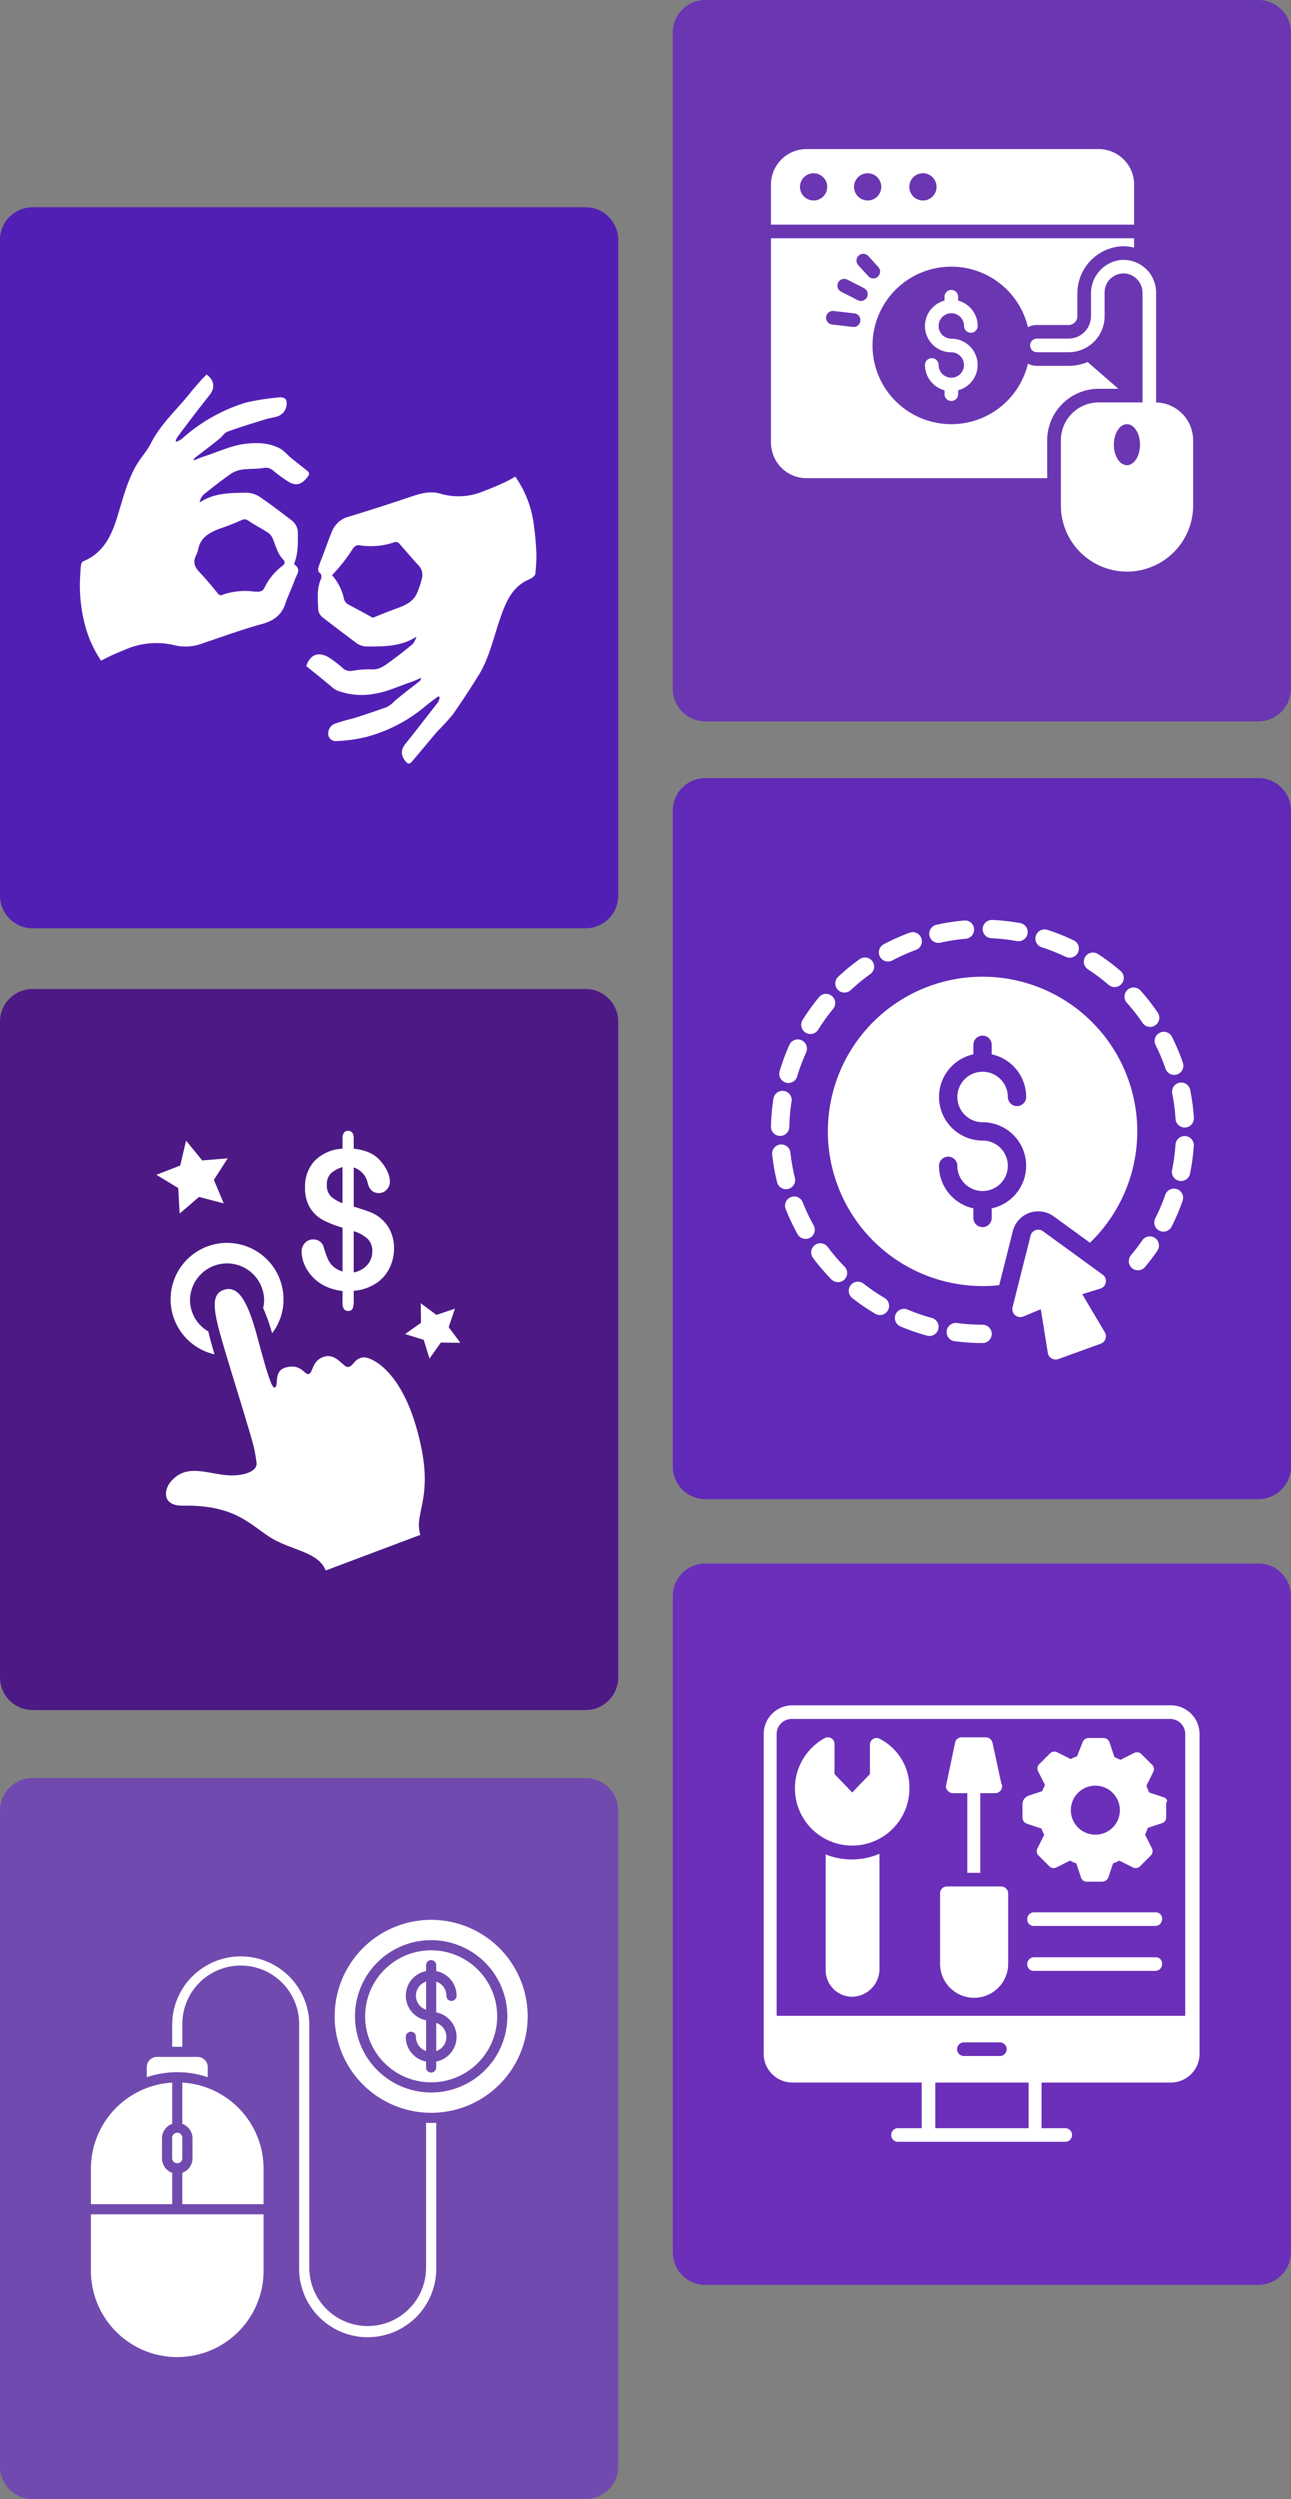 <svg xmlns="http://www.w3.org/2000/svg" width="355" height="687.3" viewBox="0 0 355 687.3">
  <rect x="0" y="0" width="355" height="687.3" fill="#808080" stroke="none"/>
  <g id="ppc-campaign-management" transform="translate(-123 -82)">
    <path id="Path_4063" data-name="Path 4063" d="M161,867.8H9a8.963,8.963,0,0,1-9-9V678.5a8.963,8.963,0,0,1,9-9H161a8.963,8.963,0,0,1,9,9V858.8A8.963,8.963,0,0,1,161,867.8Z" transform="translate(123 -530.5)" fill="#521fb5"/>
    <path id="Path_4074" data-name="Path 4074" d="M346,811.2H194a8.963,8.963,0,0,1-9-9V621.8a8.963,8.963,0,0,1,9-9H346a8.963,8.963,0,0,1,9,9V802.2A9.026,9.026,0,0,1,346,811.2Z" transform="translate(123 -530.8)" fill="#6b36b2"/>
    <path id="Path_4076" data-name="Path 4076" d="M161,1083.5H9a8.963,8.963,0,0,1-9-9V894.2a8.963,8.963,0,0,1,9-9H161a8.963,8.963,0,0,1,9,9v180.3A8.963,8.963,0,0,1,161,1083.5Z" transform="translate(123 -531.2)" fill="#4c1985"/>
    <path id="Path_4082" data-name="Path 4082" d="M346,1025H194a8.963,8.963,0,0,1-9-9V835.7a8.963,8.963,0,0,1,9-9H346a8.963,8.963,0,0,1,9,9V1016A8.963,8.963,0,0,1,346,1025Z" transform="translate(123 -530.7)" fill="#6029b7"/>
    <path id="Path_4085" data-name="Path 4085" d="M161,1299.8H9a8.963,8.963,0,0,1-9-9V1110.5a8.963,8.963,0,0,1,9-9H161a8.963,8.963,0,0,1,9,9v180.3A8.963,8.963,0,0,1,161,1299.8Z" transform="translate(123 -530.5)" fill="#714aaf"/>
    <path id="Path_4090" data-name="Path 4090" d="M346,1240.7H194a8.963,8.963,0,0,1-9-9V1051.3a8.963,8.963,0,0,1,9-9H346a8.963,8.963,0,0,1,9,9v180.3A9.048,9.048,0,0,1,346,1240.7Z" transform="translate(123 -530.3)" fill="#6b2fba"/>
    <g id="download-202" transform="translate(147.479 388)">
      <path id="Path_5468" data-name="Path 5468" d="M22.082,90.526C25.9,86.433,30.2,88.034,35.945,88.9c4.936.75,9.8-.623,9.475-3.261-.513-4.273-1.232-6.18-2.869-11.714-1.306-4.4-3.784-12.328-6.045-19.905-3.02-10.138-3.9-14.851.131-16.026,4.334-1.249,6.818,4.851,9.072,13.3,2.568,9.629,3.918,13.875,4.669,13.65,1.329-.379-.488-4.493,3-5.508,4.351-1.252,5.2,2.115,6.417,1.778,1.215-.362.8-3.778,4.276-4.777,3.494-1,5.244,3.256,6.687,2.829,1.426-.416,1.387-1.95,3.54-2.559,2.156-.635,10.269,2.956,14.909,18.659,5.825,19.737-.738,23.4,1.248,30.085l-26,9.79c-2.105-5.012-8.627-5.381-14.391-8.577-5.815-3.242-9.763-9.547-24.9-9.245C19.459,97.54,19.727,93.045,22.082,90.526Z" transform="translate(0.645 10.671)" fill="#fff"/>
      <path id="Path_5469" data-name="Path 5469" d="M33.547,58.828c-.631-2.125-1.24-4.251-1.695-6.29a10.036,10.036,0,0,1-5.05-8.662,10.194,10.194,0,0,1,20.386,0,9.971,9.971,0,0,1-.266,2.218,49.057,49.057,0,0,1,2.453,6.952,15.12,15.12,0,0,0,3.138-9.17A15.519,15.519,0,1,0,33.547,58.828Z" transform="translate(0.961 7.643)" fill="#fff"/>
      <path id="Path_5470" data-name="Path 5470" d="M73.263,32.969a9.651,9.651,0,0,0-2.313-3.407,9.848,9.848,0,0,0-3.18-2.1c-1.187-.48-2.78-1.02-4.777-1.606V15.077a5.713,5.713,0,0,1,3.841,4.3q.7,2.753,3.079,2.751a2.82,2.82,0,0,0,2.139-.947,3.172,3.172,0,0,0,.885-2.242,6.72,6.72,0,0,0-.592-2.565,11.16,11.16,0,0,0-1.687-2.718,8.75,8.75,0,0,0-3.228-2.59,14.307,14.307,0,0,0-4.441-1.137v-2.8C62.989,5.709,62.471,5,61.441,5s-1.529.729-1.529,2.177V9.928a11.463,11.463,0,0,0-7.656,3.314,10.31,10.31,0,0,0-2.647,7.313,10.44,10.44,0,0,0,1.353,5.593A9.4,9.4,0,0,0,54.5,29.506a28.466,28.466,0,0,0,5.417,2.131V43.69a6.4,6.4,0,0,1-2.6-1.427A6.194,6.194,0,0,1,55.851,40.2a32.625,32.625,0,0,1-1.134-3.252,2.812,2.812,0,0,0-1.045-1.528,3.036,3.036,0,0,0-1.838-.545,2.953,2.953,0,0,0-2.263.994,3.26,3.26,0,0,0-.908,2.246,9.376,9.376,0,0,0,.68,3.432,11.283,11.283,0,0,0,2.093,3.369,11.8,11.8,0,0,0,3.531,2.706,14.411,14.411,0,0,0,4.946,1.426V52.2a3.436,3.436,0,0,0,.354,1.758,1.329,1.329,0,0,0,1.22.572,1.179,1.179,0,0,0,1.227-.7,6.439,6.439,0,0,0,.28-2.231V49a13,13,0,0,0,5.976-1.946,10.631,10.631,0,0,0,3.813-4.21,12.2,12.2,0,0,0,1.295-5.535A11.584,11.584,0,0,0,73.263,32.969ZM59.911,24.9a9.667,9.667,0,0,1-3.238-1.908,4.16,4.16,0,0,1-1.064-3.1,4.191,4.191,0,0,1,1.133-3.21,8.2,8.2,0,0,1,3.169-1.708V24.9Zm6.852,16.94a6.478,6.478,0,0,1-3.775,2.1V32.6a10.22,10.22,0,0,1,3.807,2.087,4.569,4.569,0,0,1,1.3,3.481A5.5,5.5,0,0,1,66.762,41.843Z" transform="translate(9.796)" fill="#fff"/>
      <path id="Path_5471" data-name="Path 5471" d="M26.688,7.045l4.444,5.438,7-.578-3.8,5.913L37.04,24.3,30.247,22.51l-5.321,4.584-.4-7.019-6-3.642,6.552-2.551Z" transform="translate(0 0.665)" fill="#fff"/>
      <path id="Path_5472" data-name="Path 5472" d="M83.851,42.276l-1.725,5.088,3.216,4.309-5.378-.066L76.857,56l-1.6-5.141-5.13-1.59,4.391-3.1-.072-5.378L78.759,44Z" transform="translate(16.773 11.63)" fill="#fff"/>
    </g>
    <g id="Pay_Per_Click" data-name="Pay Per Click" transform="translate(147 609)">
      <path id="Path_5467" data-name="Path 5467" d="M93.166,17.989v7.727a4.069,4.069,0,0,1,0-7.727Zm19.55,9.544A18.154,18.154,0,1,1,94.562,9.379a18.154,18.154,0,0,1,18.154,18.154ZM98.752,21.85v.1a1.355,1.355,0,0,0,1.4,1.347,1.438,1.438,0,0,0,1.4-1.444A6.891,6.891,0,0,0,95.959,15.1V13.568a1.4,1.4,0,1,0-2.793,0V15.1A6.88,6.88,0,0,0,92.8,28.53l.37.092v8.453a4.136,4.136,0,0,1-2.793-3.957,1.355,1.355,0,0,0-1.4-1.347,1.438,1.438,0,0,0-1.4,1.444,6.891,6.891,0,0,0,5.586,6.754V41.5a1.4,1.4,0,1,0,2.793,0V39.969a6.88,6.88,0,0,0,.37-13.434l-.37-.092V17.989A4.084,4.084,0,0,1,98.752,21.85ZM95.959,37.076a4.069,4.069,0,0,0,0-7.727Zm25.136-9.544A26.533,26.533,0,1,1,94.562,1,26.533,26.533,0,0,1,121.095,27.533Zm-5.586,0A20.947,20.947,0,1,0,94.562,48.479a20.947,20.947,0,0,0,20.947-20.947ZM26.136,45.757V57.115a4.182,4.182,0,0,1,2.793,3.932v5.586a4.182,4.182,0,0,1-2.793,3.932V79.2H48.479V69.426A23.749,23.749,0,0,0,26.136,45.757Zm-2.793,15.29v5.586a1.4,1.4,0,0,0,2.793,0V61.047a1.4,1.4,0,1,0-2.793,0Zm0,9.518a4.182,4.182,0,0,1-2.793-3.932V61.047a4.182,4.182,0,0,1,2.793-3.932V45.757A23.749,23.749,0,0,0,1,69.426V79.2H23.343ZM1,97.355a23.74,23.74,0,1,0,47.479,0V81.994H1ZM33.118,44.271V41.5A2.8,2.8,0,0,0,30.325,38.7H19.154A2.8,2.8,0,0,0,16.361,41.5v2.774a26.174,26.174,0,0,1,16.757,0ZM93.166,56.816V96.657a16.059,16.059,0,1,1-32.118,0V29.627a18.852,18.852,0,0,0-37.7,0v6.284h2.793V29.627a16.059,16.059,0,0,1,32.118,0v67.03a18.852,18.852,0,1,0,37.7,0V56.816c-.461.028-.922.042-1.4.042S93.627,56.844,93.166,56.816Z" fill="#fff"/>
    </g>
    <g id="download-203" transform="translate(333 121)">
      <path id="Path_5473" data-name="Path 5473" d="M31.866,29.093a3.508,3.508,0,0,1,3.5,3.5,1.872,1.872,0,1,0,3.745,0,7.246,7.246,0,0,0-5.374-6.965V24.562a1.872,1.872,0,1,0-3.745,0V25.63a7.226,7.226,0,0,0,1.872,14.211,3.492,3.492,0,1,1-3.5,3.483,1.872,1.872,0,1,0-3.745,0,7.229,7.229,0,0,0,5.374,6.965v1.067a1.872,1.872,0,0,0,3.745,0V50.289A7.216,7.216,0,0,0,31.866,36.1a3.5,3.5,0,1,1,0-7Z" transform="translate(19.733 18.049)" fill="#fff"/>
      <path id="Path_5474" data-name="Path 5474" d="M101.872,11.774A9.781,9.781,0,0,0,92.1,2H11.774A9.781,9.781,0,0,0,2,11.774V22.783h99.853V11.774ZM13.721,16.136a3.745,3.745,0,1,1,3.745-3.745A3.732,3.732,0,0,1,13.721,16.136Zm14.867,0a3.745,3.745,0,1,1,3.745-3.745A3.732,3.732,0,0,1,28.588,16.136Zm15.2,0a3.745,3.745,0,1,1,3.745-3.745A3.732,3.732,0,0,1,43.791,16.136Z" fill="#fff"/>
      <path id="Path_5475" data-name="Path 5475" d="M92.117,56.5h5.43l-8.463-7.358a13.6,13.6,0,0,1-5.261,1.049H75.134a5.473,5.473,0,0,1-2.472-.6,21.663,21.663,0,1,1,0-10.036,5.534,5.534,0,0,1,2.472-.6h8.688a2.429,2.429,0,0,0,2.434-2.434V30.4A13.007,13.007,0,0,1,97.7,17.366c.431-.037.843-.056,1.254-.056a12.441,12.441,0,0,1,2.9.356V15.1H2V71.308a7.319,7.319,0,0,0,.131,1.423,9.733,9.733,0,0,0,9.643,8.351H77.962V70.672A14.172,14.172,0,0,1,92.117,56.5ZM24.73,39.5a.911.911,0,0,1-.225-.019l-5.692-.655a1.875,1.875,0,1,1,.431-3.726l5.692.655a1.875,1.875,0,0,1,1.648,2.078A1.85,1.85,0,0,1,24.73,39.5Zm3.67-8.182a1.878,1.878,0,0,1-1.666,1.03,1.928,1.928,0,0,1-.843-.206L21.3,29.8a1.867,1.867,0,0,1,1.685-3.333l4.587,2.34A1.869,1.869,0,0,1,28.4,31.315ZM26,22.5a1.869,1.869,0,1,1,2.771-2.509l2.752,3.033a1.867,1.867,0,0,1-.131,2.64,1.806,1.806,0,0,1-1.236.487,1.865,1.865,0,0,1-1.386-.618Z" transform="translate(0 11.428)" fill="#fff"/>
      <path id="Path_5476" data-name="Path 5476" d="M74.7,57.49V27.233a8.969,8.969,0,0,0-9.849-8.912A9.227,9.227,0,0,0,56.8,27.626v6.123a6.185,6.185,0,0,1-6.179,6.179H41.932a1.872,1.872,0,1,0,0,3.745H50.62a9.917,9.917,0,0,0,9.924-9.924V27.214A5.222,5.222,0,0,1,66.8,22.1a5.356,5.356,0,0,1,4.175,5.318V57.472H58.933a10.412,10.412,0,0,0-10.41,10.41V85.688a18.181,18.181,0,1,0,36.361,0V67.882A10.386,10.386,0,0,0,74.7,57.49ZM66.685,74.735c-2,0-3.595-2.509-3.595-5.636s1.61-5.636,3.595-5.636S70.28,65.972,70.28,69.1,68.67,74.735,66.685,74.735Z" transform="translate(33.202 14.199)" fill="#fff"/>
    </g>
    <g id="download-200" transform="translate(328.074 328.989)">
      <path id="Path_5444" data-name="Path 5444" d="M54.992,35.473a2.524,2.524,0,0,0-3.207,1.553,53.049,53.049,0,0,1-2.759,6.489A2.517,2.517,0,0,0,50.134,46.9a2.479,2.479,0,0,0,1.137.273,2.517,2.517,0,0,0,2.249-1.381,57.31,57.31,0,0,0,3.024-7.114A2.519,2.519,0,0,0,54.992,35.473Z" transform="translate(63.575 44.569)" fill="#fff"/>
      <path id="Path_5445" data-name="Path 5445" d="M41.478,10.71a2.518,2.518,0,0,0,.731,3.487,53.79,53.79,0,0,1,5.643,4.24,2.52,2.52,0,1,0,3.288-3.819,58.859,58.859,0,0,0-6.174-4.639A2.518,2.518,0,0,0,41.478,10.71Z" transform="translate(51.892 5.408)" fill="#fff"/>
      <path id="Path_5446" data-name="Path 5446" d="M30.616,50.963a52.564,52.564,0,0,1-6.667-2.306A2.52,2.52,0,0,0,21.986,53.3a57.862,57.862,0,0,0,7.306,2.527,2.48,2.48,0,0,0,.664.089,2.52,2.52,0,0,0,.66-4.951Z" transform="translate(20.552 64.514)" fill="#fff"/>
      <path id="Path_5447" data-name="Path 5447" d="M49.059,21.869a53.605,53.605,0,0,1,2.734,6.5,2.519,2.519,0,0,0,4.764-1.639,58.04,58.04,0,0,0-2.99-7.119,2.52,2.52,0,1,0-4.508,2.254Z" transform="translate(63.636 18.563)" fill="#fff"/>
      <path id="Path_5448" data-name="Path 5448" d="M52.721,23.809a2.517,2.517,0,0,0-1.979,2.963,53.422,53.422,0,0,1,.915,7,2.519,2.519,0,0,0,2.513,2.358c.054,0,.108,0,.165,0a2.52,2.52,0,0,0,2.353-2.677,58.357,58.357,0,0,0-1-7.658A2.513,2.513,0,0,0,52.721,23.809Z" transform="translate(66.525 26.974)" fill="#fff"/>
      <path id="Path_5449" data-name="Path 5449" d="M35.987,50.481a53.521,53.521,0,0,1-7.038-.465,2.52,2.52,0,0,0-.669,5,58.618,58.618,0,0,0,7.707.509,2.52,2.52,0,0,0,0-5.04Z" transform="translate(29.135 66.854)" fill="#fff"/>
      <path id="Path_5450" data-name="Path 5450" d="M49.905,14.227a2.52,2.52,0,0,0-3.76,3.357,53.469,53.469,0,0,1,4.343,5.562,2.521,2.521,0,0,0,4.169-2.835A58.913,58.913,0,0,0,49.905,14.227Z" transform="translate(58.638 11.209)" fill="#fff"/>
      <path id="Path_5451" data-name="Path 5451" d="M49.626,41.653c-.947,1.378-1.971,2.732-3.049,4.024A2.519,2.519,0,1,0,50.446,48.9c1.179-1.413,2.3-2.894,3.334-4.4a2.519,2.519,0,1,0-4.154-2.85Z" transform="translate(59.378 52.508)" fill="#fff"/>
      <path id="Path_5452" data-name="Path 5452" d="M54.357,29.6a2.534,2.534,0,0,0-2.687,2.343,53.219,53.219,0,0,1-.943,6.994,2.518,2.518,0,0,0,1.964,2.973,2.55,2.55,0,0,0,.507.052,2.518,2.518,0,0,0,2.466-2.015A58.4,58.4,0,0,0,56.7,32.288,2.522,2.522,0,0,0,54.357,29.6Z" transform="translate(66.498 35.854)" fill="#fff"/>
      <path id="Path_5453" data-name="Path 5453" d="M25.309,50a53.462,53.462,0,0,1-5.83-3.982,2.521,2.521,0,0,0-3.111,3.967,58.745,58.745,0,0,0,6.381,4.356A2.52,2.52,0,0,0,25.309,50Z" transform="translate(12.885 59.998)" fill="#fff"/>
      <path id="Path_5454" data-name="Path 5454" d="M10.627,20.54a58.2,58.2,0,0,0-2.692,7.247,2.52,2.52,0,0,0,4.833,1.432,52.645,52.645,0,0,1,2.456-6.612,2.52,2.52,0,1,0-4.6-2.067Z" transform="translate(1.374 19.826)" fill="#fff"/>
      <path id="Path_5455" data-name="Path 5455" d="M7.608,26.8a59.122,59.122,0,0,0-.682,7.69A2.521,2.521,0,0,0,9.39,37.062h.057a2.521,2.521,0,0,0,2.52-2.463,53.8,53.8,0,0,1,.623-7.031A2.52,2.52,0,0,0,7.608,26.8Z" transform="translate(0 28.353)" fill="#fff"/>
      <path id="Path_5456" data-name="Path 5456" d="M11.472,42.753A2.52,2.52,0,0,0,13.313,39.7a53.148,53.148,0,0,1-1.235-6.945,2.52,2.52,0,0,0-5.01.551,58.994,58.994,0,0,0,1.353,7.6,2.519,2.519,0,0,0,2.444,1.915A2.586,2.586,0,0,0,11.472,42.753Z" transform="translate(0.192 37.245)" fill="#fff"/>
      <path id="Path_5457" data-name="Path 5457" d="M15.851,42.311a2.519,2.519,0,1,0-4.036,3.017,58.962,58.962,0,0,0,5.023,5.864,2.52,2.52,0,1,0,3.6-3.524A53.982,53.982,0,0,1,15.851,42.311Z" transform="translate(6.668 53.636)" fill="#fff"/>
      <path id="Path_5458" data-name="Path 5458" d="M39.078,7.167a2.521,2.521,0,1,0-1.545,4.8,53.239,53.239,0,0,1,6.558,2.606,2.52,2.52,0,1,0,2.171-4.548A58.1,58.1,0,0,0,39.078,7.167Z" transform="translate(43.863 1.576)" fill="#fff"/>
      <path id="Path_5459" data-name="Path 5459" d="M16.347,44.158a53.542,53.542,0,0,1-3.024-6.369A2.519,2.519,0,0,0,8.637,39.64a58.2,58.2,0,0,0,3.31,6.974,2.52,2.52,0,0,0,4.4-2.456Z" transform="translate(2.332 45.876)" fill="#fff"/>
      <path id="Path_5460" data-name="Path 5460" d="M26.167,7.264a2.52,2.52,0,0,0,.546,4.978,2.49,2.49,0,0,0,.551-.062A53.929,53.929,0,0,1,34.241,11.1a2.521,2.521,0,0,0,2.289-2.732A2.49,2.49,0,0,0,33.8,6.082,58.4,58.4,0,0,0,26.167,7.264Z" transform="translate(26.249 0.089)" fill="#fff"/>
      <path id="Path_5461" data-name="Path 5461" d="M32.659,6.014a2.568,2.568,0,0,0-2.631,2.4,2.52,2.52,0,0,0,2.4,2.631,53.74,53.74,0,0,1,7.014.785,2.52,2.52,0,1,0,.891-4.961A58.729,58.729,0,0,0,32.659,6.014Z" transform="translate(35.111 0)" fill="#fff"/>
      <path id="Path_5462" data-name="Path 5462" d="M27.1,7.508a58.021,58.021,0,0,0-7.046,3.15,2.52,2.52,0,1,0,2.358,4.454,53.575,53.575,0,0,1,6.435-2.879A2.519,2.519,0,1,0,27.1,7.508Z" transform="translate(17.908 2.032)" fill="#fff"/>
      <path id="Path_5463" data-name="Path 5463" d="M11.421,24.748a2.52,2.52,0,0,0,3.47-.812A54.139,54.139,0,0,1,19,18.2,2.52,2.52,0,0,0,15.1,15a58.817,58.817,0,0,0-4.5,6.275A2.52,2.52,0,0,0,11.421,24.748Z" transform="translate(5.022 12.266)" fill="#fff"/>
      <path id="Path_5464" data-name="Path 5464" d="M20.725,10.552a58.613,58.613,0,0,0-5.98,4.89,2.519,2.519,0,1,0,3.44,3.681,54.186,54.186,0,0,1,5.463-4.467,2.52,2.52,0,0,0-2.924-4.1Z" transform="translate(10.67 6.194)" fill="#fff"/>
      <path id="Path_5465" data-name="Path 5465" d="M68.624,77.123a6.926,6.926,0,0,1,2.344-.378,7.265,7.265,0,0,1,4.259,1.361l9.979,7.257A42.54,42.54,0,1,0,55.672,97.283a39.646,39.646,0,0,0,4.586-.252l3.73-14.843A7.214,7.214,0,0,1,68.624,77.123Zm-10.433-1.21V78.56a2.52,2.52,0,0,1-5.04,0V75.914A11.993,11.993,0,0,1,43.7,64.221a2.52,2.52,0,1,1,5.04,0,6.942,6.942,0,1,0,6.93-6.955,11.993,11.993,0,0,1-2.52-23.713V30.933a2.52,2.52,0,1,1,5.04,0v2.621a12,12,0,0,1,9.475,11.718,2.52,2.52,0,0,1-5.04,0,6.942,6.942,0,1,0-6.955,6.955,11.976,11.976,0,0,1,2.52,23.687Z" transform="translate(9.438 9.422)" fill="#fff"/>
      <path id="Path_5466" data-name="Path 5466" d="M58.976,54.3a2.162,2.162,0,0,0-.87-2.11L41.657,40.223a2.192,2.192,0,0,0-2-.283,2.147,2.147,0,0,0-1.371,1.523l-4.961,19.69A2.191,2.191,0,0,0,36.283,63.7l4.808-2,1.936,12.01a2.174,2.174,0,0,0,1.044,1.523,2.242,2.242,0,0,0,1.11.3,2.209,2.209,0,0,0,.74-.13l11.64-4.221a2.155,2.155,0,0,0,1.305-1.305,2.209,2.209,0,0,0-.174-1.849l-6.2-10.465,4.982-1.545A2.171,2.171,0,0,0,58.976,54.3Z" transform="translate(40.032 51.381)" fill="#fff"/>
    </g>
    <g id="download_24_" data-name="download (24)" transform="translate(332 550)">
      <path id="Path_4324" data-name="Path 4324" d="M112.988,1H8.865A7.913,7.913,0,0,0,1,8.865V96.882a7.913,7.913,0,0,0,7.865,7.865H44.447v12.547H37.892a1.873,1.873,0,0,0,0,3.745H83.961a1.873,1.873,0,0,0,0-3.745H77.406V104.748h35.581a7.913,7.913,0,0,0,7.865-7.865V8.865A7.913,7.913,0,0,0,112.988,1ZM73.661,117.295H48.192V104.748H73.848v12.547ZM54.185,95.572A1.877,1.877,0,0,1,56.057,93.7h9.925a1.873,1.873,0,0,1,0,3.745H56.057A1.877,1.877,0,0,1,54.185,95.572Zm63.11-9.176H4.558V8.865a4.157,4.157,0,0,1,4.12-4.12H112.8a4.157,4.157,0,0,1,4.12,4.12V86.4Z" transform="translate(0 0)" fill="#fff"/>
      <path id="Path_4325" data-name="Path 4325" d="M28.822,6.074A1.821,1.821,0,0,0,26.2,7.76v8.053l-4.869,5.056-4.869-5.056V7.572A1.821,1.821,0,0,0,13.84,5.887,15.74,15.74,0,1,0,37.061,19.745,15.059,15.059,0,0,0,28.822,6.074Z" transform="translate(4.014 4.102)" fill="#fff"/>
      <path id="Path_4326" data-name="Path 4326" d="M10.1,22.987V54.823a7.313,7.313,0,0,0,7.3,7.3,7.637,7.637,0,0,0,7.491-7.491V22.8A19.3,19.3,0,0,1,10.1,22.987Z" transform="translate(7.942 19.025)" fill="#fff"/>
      <path id="Path_4327" data-name="Path 4327" d="M29.52,21.056h4.12V42.967H37.2V21.056h4.12a1.877,1.877,0,0,0,1.873-1.873A1.126,1.126,0,0,0,43,18.434L40.569,7.2a1.991,1.991,0,0,0-1.685-1.5H32.141a1.824,1.824,0,0,0-1.873,1.5L27.834,18.809a1.456,1.456,0,0,0,.375,1.5A1.9,1.9,0,0,0,29.52,21.056Z" transform="translate(23.354 4.102)" fill="#fff"/>
      <path id="Path_4328" data-name="Path 4328" d="M43.754,27.6H28.773A1.877,1.877,0,0,0,26.9,29.473V48.762a9.364,9.364,0,1,0,18.727,0V29.285A1.991,1.991,0,0,0,43.754,27.6Z" transform="translate(22.603 23.214)" fill="#fff"/>
      <path id="Path_4329" data-name="Path 4329" d="M77.765,22.093l-3.933-1.311a19.435,19.435,0,0,1-.749-1.873l1.873-3.745a1.709,1.709,0,0,0-.375-2.06l-2.809-2.809a1.709,1.709,0,0,0-2.06-.375l-3.745,1.873c-.562-.187-1.124-.562-1.685-.749L62.971,7.111A1.8,1.8,0,0,0,61.285,5.8h-4.12A1.8,1.8,0,0,0,55.48,7.111l-1.5,3.745a6.652,6.652,0,0,0-1.685.749L48.551,9.733a1.709,1.709,0,0,0-2.06.375l-2.809,2.809a1.709,1.709,0,0,0-.375,2.06l1.873,3.745c-.187.562-.562,1.124-.749,1.685L40.5,21.718a2.626,2.626,0,0,0-1.5,2.06v3.933A1.8,1.8,0,0,0,40.311,29.4l3.933,1.311a6.652,6.652,0,0,0,.749,1.685L43.12,36.138a1.71,1.71,0,0,0,.375,2.06L46.3,41.007a1.709,1.709,0,0,0,2.06.375l3.745-1.873a6.652,6.652,0,0,0,1.685.749l1.311,3.933a1.638,1.638,0,0,0,1.685,1.124h4.12A1.9,1.9,0,0,0,62.6,44.19l1.311-3.933a6.652,6.652,0,0,0,1.685-.749l3.745,1.873a1.709,1.709,0,0,0,2.06-.375L74.207,38.2a1.71,1.71,0,0,0,.375-2.06l-1.873-3.745a19.431,19.431,0,0,0,.749-1.873l3.933-1.311a1.638,1.638,0,0,0,1.124-1.685V23.591C79.076,23.029,78.514,22.28,77.765,22.093Zm-18.727,10.3a6.742,6.742,0,1,1,6.742-6.742A6.714,6.714,0,0,1,59.038,32.392Z" transform="translate(33.163 4.189)" fill="#fff"/>
      <path id="Path_4330" data-name="Path 4330" d="M75.094,31.4H41.573A1.877,1.877,0,0,0,39.7,33.273a1.769,1.769,0,0,0,1.873,1.873H74.907a1.877,1.877,0,0,0,1.873-1.873A1.729,1.729,0,0,0,75.094,31.4Z" transform="translate(33.774 26.53)" fill="#fff"/>
      <path id="Path_4331" data-name="Path 4331" d="M75.094,38H41.573A1.877,1.877,0,0,0,39.7,39.873a1.769,1.769,0,0,0,1.873,1.873H74.907a1.877,1.877,0,0,0,1.873-1.873A1.729,1.729,0,0,0,75.094,38Z" transform="translate(33.774 32.29)" fill="#fff"/>
    </g>
    <g id="Group_16678" data-name="Group 16678" transform="translate(-62.197 -687.5)">
      <g id="Group_16472" data-name="Group 16472">
        <path id="Path_4115" data-name="Path 4115" d="M213,951.2a32.311,32.311,0,0,1-4.1-8.6,42.949,42.949,0,0,1-1.6-15.5,19.422,19.422,0,0,1,.2-2.4,1.578,1.578,0,0,1,.5-.8c5.5-2.2,7.8-6.9,9.4-12.1,1.5-4.8,2.7-9.8,5.2-14.2,1.2-2.1,3-4,4.1-6.2,2.7-5.3,7-9.1,10.6-13.6,1.1-1.4,2.4-2.8,3.5-4.1l1.2-1.2c2.2,1.6,2.4,3.8.7,5.8-3,3.8-5.9,7.6-8.8,11.5a4.179,4.179,0,0,0-.4,1c.1.1.2.2.3.2.5-.3,1-.5,1.4-.8a46.461,46.461,0,0,1,17.7-10,67.428,67.428,0,0,1,9-1.4c.9-.1,2,.1,2.1,1.2a4.025,4.025,0,0,1-.5,2.4c-1.1,1.9-3.1,1.8-4.9,2.3-3.6,1.1-7.2,2.2-10.8,3.5-.9.3-1.5,1.4-2.3,2-2.1,1.7-4.2,3.3-6.3,4.9-.3.2-.5.5-.8.7.1.1.1.2.2.3a28.486,28.486,0,0,1,3.1-1.2c3.3-1.1,6.6-2.6,10-3.2,3.3-.5,6.8-.6,10,.9,1.4.6,2.4,1.9,3.6,2.9,1.5,1.2,2.9,2.3,4.4,3.5.6.4.6.9.2,1.5-1.6,2.1-3,2.8-5.2,1.6a42.485,42.485,0,0,1-4.3-3.1,2.965,2.965,0,0,0-2.7-.8c-1.8.3-3.8.2-5.6.4a7.687,7.687,0,0,0-3.4,1.2c-2.6,1.8-5,3.7-7.5,5.7a3.848,3.848,0,0,0-1.1,2.2c4-2.7,8.4-2.6,12.8-2.7a7.109,7.109,0,0,1,3.5,1c3.1,2.1,6.1,4.4,9.1,6.7a4.272,4.272,0,0,1,1.6,3.4c0,2.7.1,5.5-.9,8.1-.1.2-.1.6,0,.6,1.8,1.2.7,2.6.2,3.8-.8,2.3-1.9,4.5-2.7,6.8-1,3.2-3.2,4.8-6.4,5.7-5.5,1.5-10.9,3.5-16.3,5.3a13.1,13.1,0,0,1-7.6.6,21.4,21.4,0,0,0-14.1,1.3A57.263,57.263,0,0,0,213,951.2Zm42.1-19c1,0,2.1.3,2.8-1a16.258,16.258,0,0,1,5-6.1c.6-.5.8-1,.2-1.7-1.6-1.6-2.1-3.8-2.9-5.8a4.013,4.013,0,0,0-1.3-1.6c-1.8-1.2-3.7-2.1-5.4-3.3a1.7,1.7,0,0,0-1.8-.2,64.347,64.347,0,0,1-6.1,2.4c-2.6,1-5,2.2-5.8,5.2a9.678,9.678,0,0,1-.8,2.4c-.8,1.7-.2,3,1,4.3,1.7,1.8,3.4,3.8,5,5.8a1.1,1.1,0,0,0,1.6.4A18.88,18.88,0,0,1,255.1,932.2Z" fill="#fff"/>
        <path id="Path_4116" data-name="Path 4116" d="M326.9,900.6a29.328,29.328,0,0,1,5,12.6,85.219,85.219,0,0,1,.8,8.7,48.868,48.868,0,0,1-.3,5.4c0,.3-.3.6-.5.8a4.13,4.13,0,0,1-1.1.7c-4.6,1.9-6.4,6-7.9,10.3-2,5.6-3.1,11.5-6.4,16.6-2.2,3.5-4.4,6.9-6.8,10.3a60.148,60.148,0,0,1-4.2,4.6c-2.3,2.7-4.6,5.5-6.9,8.2-.8,1-1.3.9-2.1-.2-1.2-1.7-1-3.2.4-4.8,2.9-3.6,5.8-7.4,8.7-11.1a3.36,3.36,0,0,0,.5-1.4,1.381,1.381,0,0,0-.4-.3c-1.3,1-2.7,2-4,3.1a41.7,41.7,0,0,1-15.5,8,39.582,39.582,0,0,1-8.4,1.2,2.092,2.092,0,0,1-2.3-1.5,2.95,2.95,0,0,1,1.6-3.2,56.98,56.98,0,0,1,5.5-1.6c3.1-1,6.1-2,9.1-3.1a8.265,8.265,0,0,0,2.1-1.7c2.2-1.8,4.5-3.6,6.7-5.3.3-.2.4-.5.5-1a34.551,34.551,0,0,1-3.4,1.4c-3.1,1.1-6.2,2.5-9.4,3a19.1,19.1,0,0,1-10.3-.9,5.716,5.716,0,0,1-1.6-1.1c-2.3-1.9-4.6-3.8-6.9-5.6,1.1-3.2,3.3-4.1,6.2-2.4a32.688,32.688,0,0,1,3.7,2.8,3.024,3.024,0,0,0,2.7.9,25.031,25.031,0,0,1,5.5-.4c2,.1,3.4-1,4.8-2,2.2-1.6,4.4-3.3,6.4-5a5.364,5.364,0,0,0,1-2c-4.3,2.8-9.1,2.7-13.9,2.7a5.266,5.266,0,0,1-2.4-.8c-3.2-2.4-6.4-4.8-9.6-7.3a3.132,3.132,0,0,1-1.1-2.2c-.1-2.6-.4-5.3.6-7.9.3-.7.6-1.6-.4-2.2a1.612,1.612,0,0,1-.1-1.4c.3-1.1.8-2.2,1.2-3.3.8-2.1,1.5-4.2,2.4-6.3a6.779,6.779,0,0,1,4.7-4.3q8.85-2.7,17.7-5.7c2.5-.8,4.9-1.4,7.6-.6a17.556,17.556,0,0,0,10.4-.2,81.642,81.642,0,0,0,8.1-3.4C325.7,901.3,326.3,900.9,326.9,900.6Zm-39.2,38.8c2-.8,4.2-1.7,6.4-2.5,2.5-.9,4.9-1.9,5.9-4.6a22.854,22.854,0,0,0,1.2-3.7,3.748,3.748,0,0,0-.9-3.6c-1.9-2-3.6-4.1-5.4-6.1a1.247,1.247,0,0,0-1.2-.3,19.938,19.938,0,0,1-9.4.9c-1.2-.3-1.8.4-2.4,1.4a41.273,41.273,0,0,1-3.1,4.2c-.7.9-1.5,1.7-2.3,2.6a14.235,14.235,0,0,1,3.3,6.6,2.491,2.491,0,0,0,1.1,1.4C283.1,936.9,285.4,938.1,287.7,939.4Z" fill="#fff"/>
      </g>
    </g>
  </g>
</svg>
